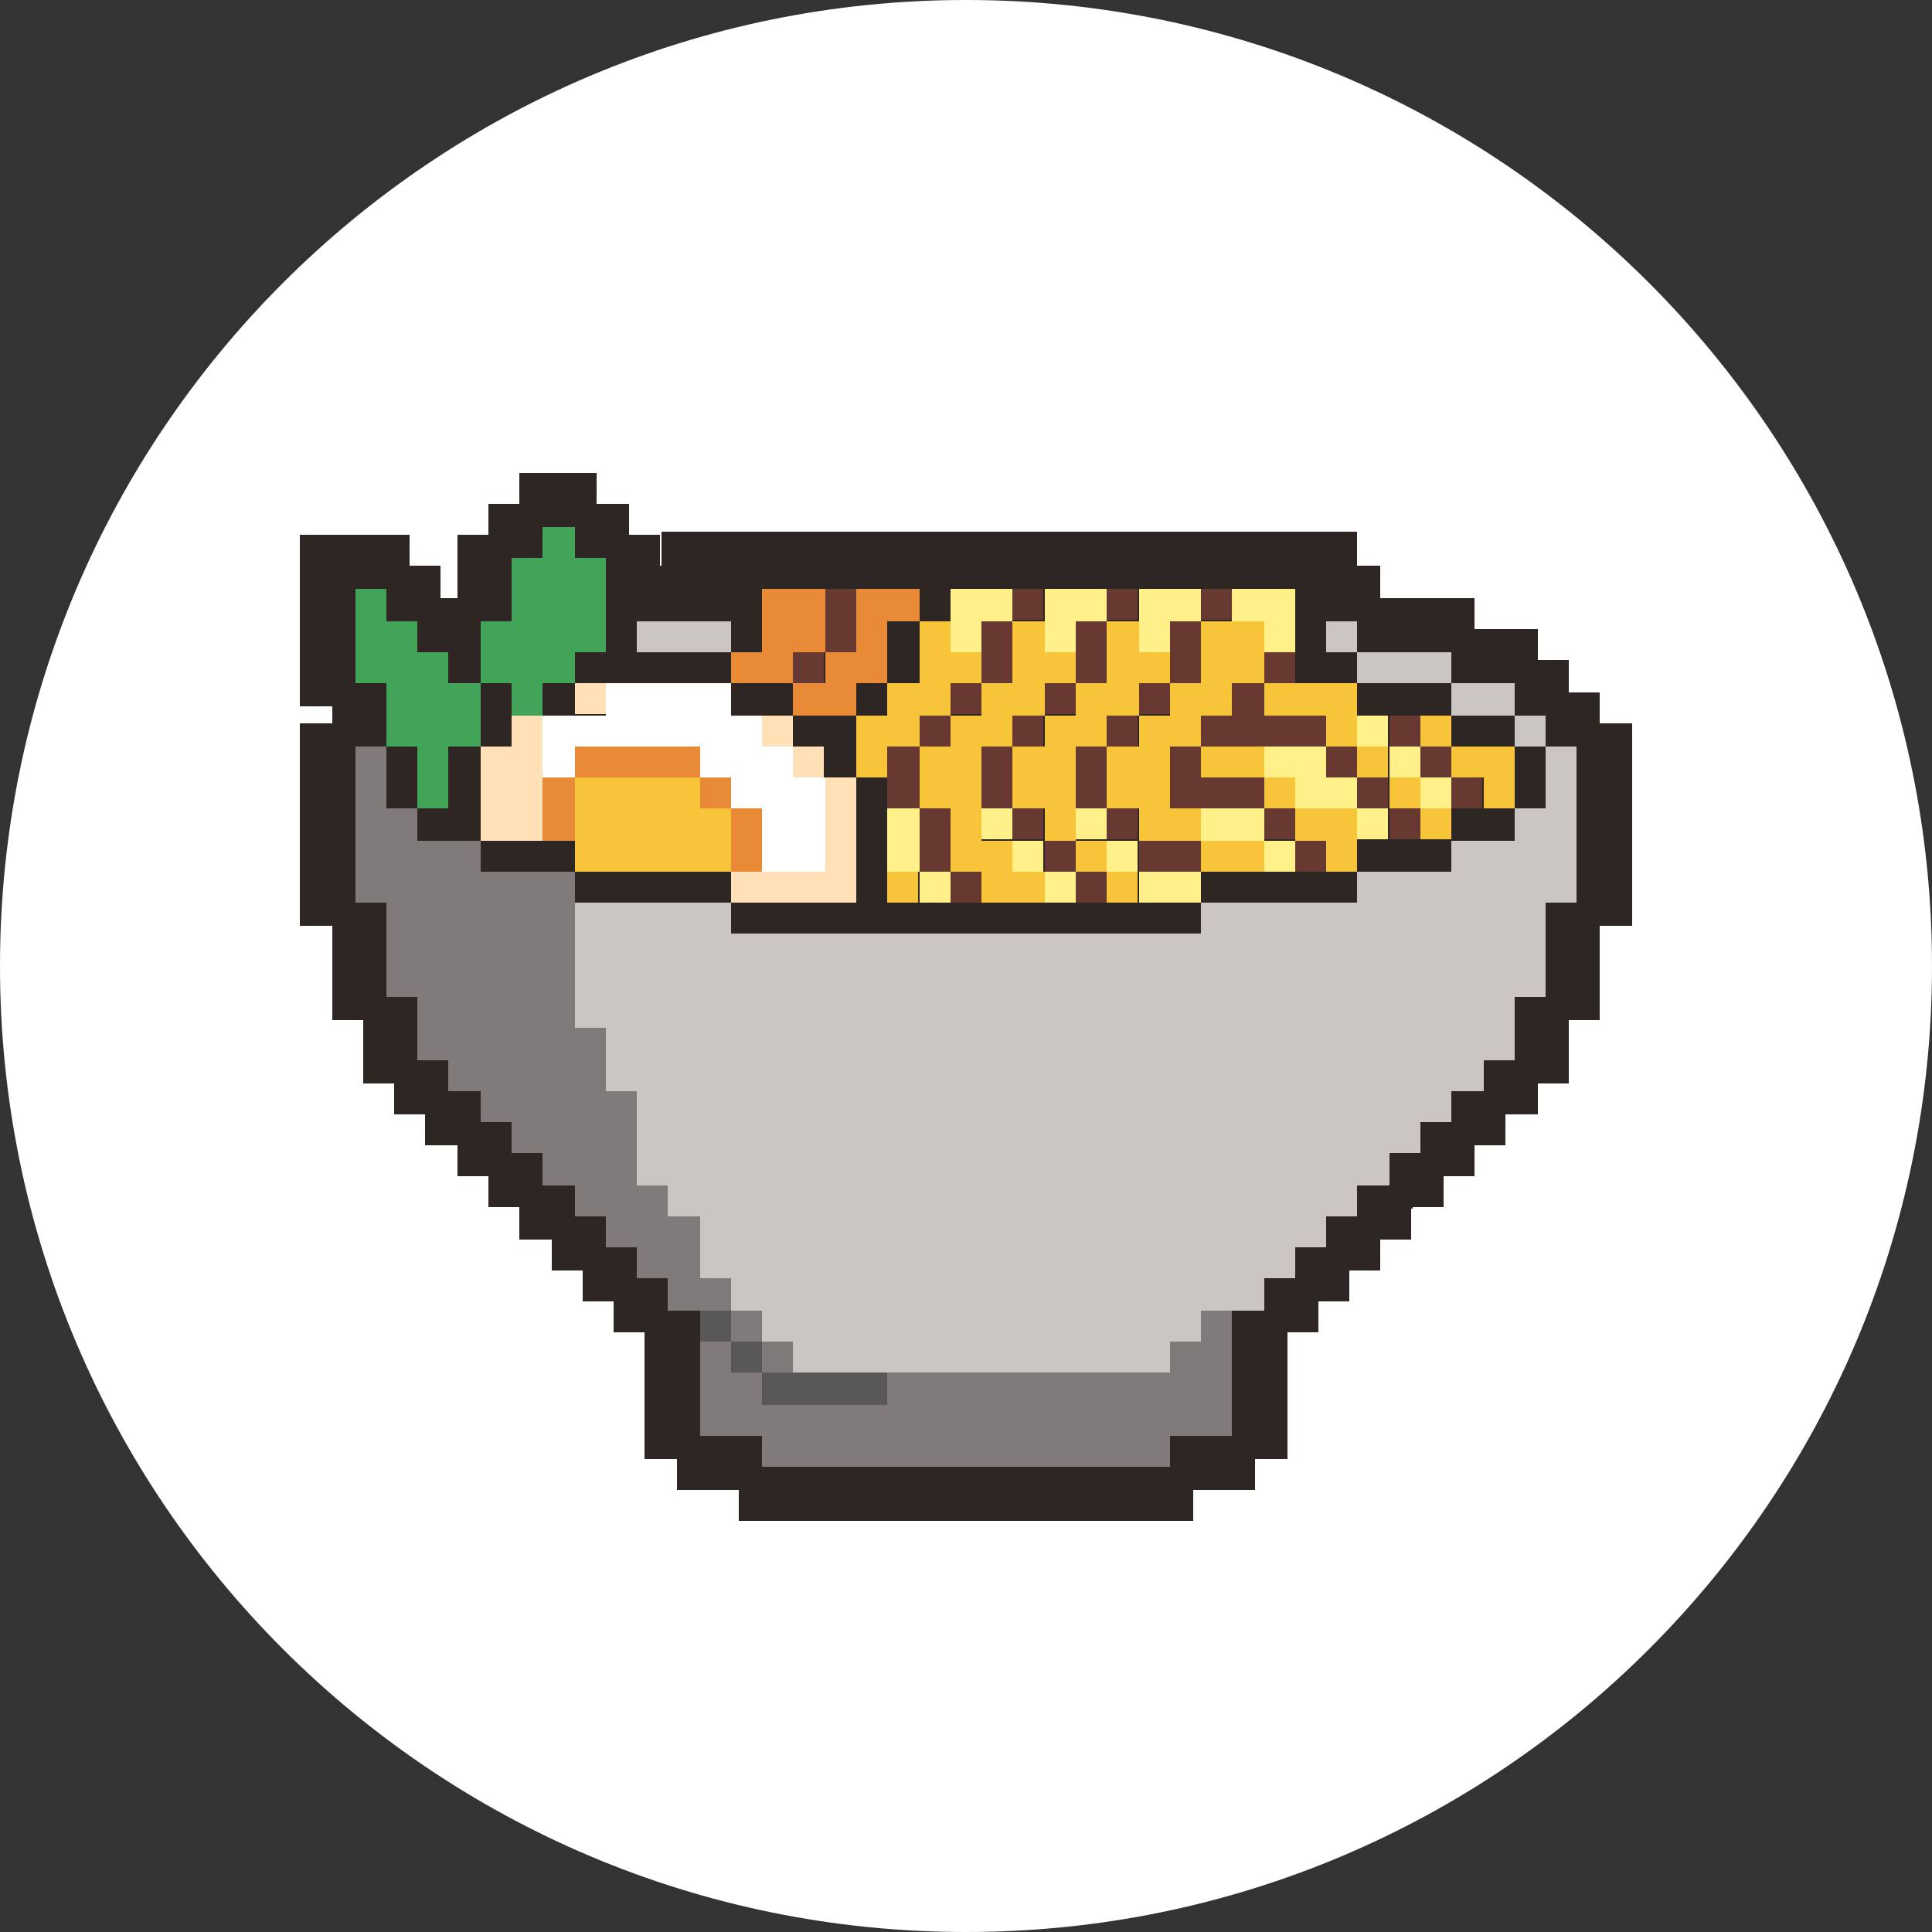 <svg width="125" height="125" viewBox="0 0 125 125" fill="none" xmlns="http://www.w3.org/2000/svg"><rect x="0" y="0" width="125" height="125" fill="#333333" stroke="none"/><g clip-path="url(#clip0_196_759)"><path d="M62.5 125c34.518 0 62.5-27.982 62.5-62.5S97.018 0 62.5 0 0 27.982 0 62.5 27.982 125 62.5 125z" fill="#fff"/><path d="M87.8 34.4h-45V45h45V34.4z" fill="#2E2623"/><path d="M37.1 32.1h-2v2h2v-2zm-2 2h-2v2h2v-2zm4.1 0h-2v2h2v-2z" fill="#2E2623" stroke="#2E2623" stroke-width="3" stroke-miterlimit="10"/><path d="M61.5 38.1v4.1h2v-2h2v-2.1" fill="#2E2623"/><path d="M61.5 38.1v4.1h2v-2h2v-2.1" stroke="#2E2623" stroke-width="3" stroke-miterlimit="10"/><path d="M67.6 38.1v4.1h2v-2h2v-2.1" fill="#2E2623"/><path d="M67.6 38.1v4.1h2v-2h2v-2.1" stroke="#2E2623" stroke-width="3" stroke-miterlimit="10"/><path d="M73.7 38.1v4.1h2v-2h2v-2.1" fill="#2E2623"/><path d="M73.7 38.1v4.1h2v-2h2v-2.1" stroke="#2E2623" stroke-width="3" stroke-miterlimit="10"/><path d="M79.7 38.1v2.1h2.1v2h2v-4.1" fill="#2E2623"/><path d="M79.7 38.1v2.1h2.1v2h2v-4.1" stroke="#2E2623" stroke-width="3" stroke-miterlimit="10"/><path d="M35.1 38.1v2.1h2.1v-6.1h-2.1v4zm2.1 0v4.1h2v-6.1h-2v2z" fill="#2E2623" stroke="#2E2623" stroke-width="3" stroke-miterlimit="10"/><path d="M49.3 38.1v4.1h-2v2h4v-2h2.1v-4.1" fill="#2E2623"/><path d="M49.3 38.1v4.1h-2v2h4v-2h2.1v-4.1" stroke="#2E2623" stroke-width="3" stroke-miterlimit="10"/><path d="M25 38.1h-2v2h2v-2zm2 0h-2v2h2v-2zm6.1 0v-2h-2v4.1h2v-2.1zm0 2.1v2h2v-6.1h-2v4.1z" fill="#2E2623" stroke="#2E2623" stroke-width="3" stroke-miterlimit="10"/><path d="M47.3 38.1h-6.1v-2h-2v6.1h-2v2h10.1v-2h-6.1v-2h6.1v2h2v-4.1" fill="#2E2623"/><path d="M47.3 38.1h-6.1v-2h-2v6.1h-2v2h10.1v-2h-6.1v-2h6.1v2h2v-4.1" stroke="#2E2623" stroke-width="3" stroke-miterlimit="10"/><path d="M59.5 38.1v2.1h2v-2.1" fill="#2E2623"/><path d="M59.5 38.1v2.1h2v-2.1" stroke="#2E2623" stroke-width="3" stroke-miterlimit="10"/><path d="M65.5 38.1v2.1h2.1v-2.1" fill="#2E2623"/><path d="M65.5 38.1v2.1h2.1v-2.1" stroke="#2E2623" stroke-width="3" stroke-miterlimit="10"/><path d="M71.6 38.1v2.1h2.1v-2.1" fill="#2E2623"/><path d="M71.6 38.1v2.1h2.1v-2.1" stroke="#2E2623" stroke-width="3" stroke-miterlimit="10"/><path d="M77.7 38.1v2.1h2v-2.1" fill="#2E2623"/><path d="M77.7 38.1v2.1h2v-2.1" stroke="#2E2623" stroke-width="3" stroke-miterlimit="10"/><path d="M83.8 38.1v6.1h4v-2h-2v-2h2v-2.1h-2" fill="#2E2623"/><path d="M83.8 38.1v6.1h4v-2h-2v-2h2v-2.1h-2" stroke="#2E2623" stroke-width="3" stroke-miterlimit="10"/><path d="M23 40.2v-2.1h2v-2h-4.1v8.1H23v-4z" fill="#2E2623" stroke="#2E2623" stroke-width="3" stroke-miterlimit="10"/><path d="M25 40.2h-2v2h2v-2zm2 0h-2v2h2v-2zm2 2v2h2.1v-4H27v2h2zm4.1-2h-2v2h2v-2zm12.2 0h-4.1v2h6.1v-2h-2z" fill="#2E2623" stroke="#2E2623" stroke-width="3" stroke-miterlimit="10"/><path d="M53.4 38.1v4.1h2v-4.1" fill="#2E2623"/><path d="M53.4 38.1v4.1h2v-4.1" stroke="#2E2623" stroke-width="3" stroke-miterlimit="10"/><path d="M65.5 42.2v2h-2v2.1h-2v2h-2v4h2v4.1h2v2h4.1v-2h-2.1v-2h-2v-6.1h2v-2h2.1v-2.1h2v-2h-2v-2h-2.1v2z" fill="#2E2623" stroke="#2E2623" stroke-width="3" stroke-miterlimit="10"/><path d="M71.6 42.2v2h-2v2.1h-2v2h-2.1v4h2.1v2.1h2v-6.1h2v-2h2.1v-2.1h2v-2h-2v-2h-2.1v2z" fill="#2E2623" stroke="#2E2623" stroke-width="3" stroke-miterlimit="10"/><path d="M77.7 42.2v2h-2v2.1h-2v2h-2.1v4h2.1v2.1h4v-2.1h-2v-4h2v-2h2v-2.1h2.1v-4h-4.1v2zm10.1-2h-2v2h2v-2zm2.1 2h4v-2h-6.1v2h2.1zm-64.9 0h-2v2h2v-2zm4 0h-2v2h2v-2zm4.1 0h-2v2h2v-2zm2 2h2.1v-4h-2.1v2h-2v2h2zm18.2-2h-2v2h2v-2zm6.2 0v-2h-2.1v4h2.1v-2zm6 0v-2h-2v4h2v-2zm6.1 2v-4h-2v4h2z" fill="#2E2623" stroke="#2E2623" stroke-width="3" stroke-miterlimit="10"/><path d="M77.7 44.2v-4h-2v4h2zm6.1-2h-2v2h2v-2zm6.1 0h-2.1v2h6.1v-2h-4zm6.1 2h2v-2h-4.1v2H96zm-69 0v-2h-2v4.1h2v-2.1zm2 0h-2v2h2v-2zm2 0h-2v2h2v-2zm4.1 0h-2v2h2v-2zm2 0h-2v2h2v-2zm2.1 0h-2v2h2v-2zm10.1 2.1h2v-2.1h-4v2.1h2z" fill="#2E2623" stroke="#2E2623" stroke-width="3" stroke-miterlimit="10"/><path d="M55.4 38.1v4.1h-2v2h-2.1v2.1h4.1v-2.1h2v-4h2.1v-2.1" fill="#2E2623"/><path d="M55.4 38.1v4.1h-2v2h-2.1v2.1h4.1v-2.1h2v-4h2.1v-2.1" stroke="#2E2623" stroke-width="3" stroke-miterlimit="10"/><path d="M57.4 44.2h-2v2h2v-2zm6.1 0h-2v2h2v-2zm6.1 0h-2v2h2v-2zm6.1 0h-2v2h2v-2zm6.1 2.1h4v2h2v-4.1h-6v2.1zm8.1 0h4v-2.1h-6.1v2.1h2.1zm4-2.1v2.1H98v-2.1h-4.1zm6.1 0h-2v2h2v-2zm-75 2.1v-2.1h-2v4.1h2v-2zm2 0h-2v2h2v-2zm2 0h-2v2h2v-2zm2 0h-2v2h2v-2zm.1 2h2v-4.1h-2v4.1zm6.1-2h-2.1v4h2.1v-2h8.1v2h2v2h2v4.1h4.1v-6.1h-2.1v-2h-2v-2h-2v-2.1h-8.1v2.1h-2z" fill="#2E2623" stroke="#2E2623" stroke-width="3" stroke-miterlimit="10"/><path d="M51.3 46.3h-2v2h2v-2zm10.2 0h-2v2h2v-2zm6 0h-2v2h2v-2zm6.1 0h-2v2h2v-2zm8.2 2h4v-2h-4v-2.1h-2.1v2.1h-2v2h4.1zm8-2h-2v2h2v-2zm2.1 0h-2v2h2v-2zm2 0h-2v2h2v-2zm2.1 2h2v-2h-4.1v2H96zm4-2h-2v2h2v-2zm2 0h-2v2h2v-2zm-60.8 4h4.1v-2h-8.1v2h4zm12.1-2h-2v2h2v-2z" fill="#2E2623" stroke="#2E2623" stroke-width="3" stroke-miterlimit="10"/><path d="M55.4 48.3v-2h-4.1v2h2.1v2h2v-2zm0 2h2v-2h2.1v-2h2v-2.1h2v-2h-2v-2h-2v4h-2.1v2.1h-2v4zm8.1 0v2h2v-4h-2v2zm6.1 0v2h2v-4h-2v2zm10.1 0h2.1v-2h-4.1v2h2zm2.1-2v2h2v2h4v-2h-2v-2h-4z" fill="#2E2623" stroke="#2E2623" stroke-width="3" stroke-miterlimit="10"/><path d="M87.8 48.3h-2v2h2v-2zm2 0h-2v2h2v-2zm2.1 0h-2v2h2v-2zm2 0h-2v2h2v-2zm0 0v2H96v2h2v-4h-4.1zm6.1 2v2h2v-4h-2v2zm-77 2h2v-4h-2v4zm4-2v-2h-2v4h2v-2zm2 0v-2h-2v4h2v-2zm2.1 2v2.1h4v-8.1h-2v2h-2v4zm16.2-2h-2v2h2v-2zm12.2 0v-2h-2.1v4h2.1v-2zm22.3 2v-2h-4.1v-2h-2v4h6.1zm2-2h-2v2h2v-2zm6 0h-2v2h2v-2zm2.1 0h-2v2h2v-2zm2 0h-2v2h2v-2z" fill="#2E2623" stroke="#2E2623" stroke-width="3" stroke-miterlimit="10"/><path d="M95.9 50.3h-2v2h2v-2zm2.1 2h2v-4h-2v4zm4 0v6.1h2.1V48.3H102v4zm-75 0h-2v2h2v-2zm4.1 2.1v-6.1H29v4h-2v2.1h4.1zm4 0h2.1v-4.1h-2.1v4.1zm2.1 0v2h10.1v-4.1h-2v-2h-8.1v4.1zm28.3-2.1h-2v2h2v-2zm2 0h-2v2h2v-2zm4.1 0h-2v2h2v-2zm2 0h-2v2h2v-2zm8.2 2.1v-2.1h-4.1v2.1h4.1zm2-2.1h-2v2h2v-2zm2 2.1v2h2v-4.1h-4v2.1h2zm4-2.1h-2v2h2v-2zm2.1 0h-2v2h2v-2zm2 0h-2v2h2v-2zm0 2.1H98v-2.1h-4.1v2.1zm6.1-2.1h-2v2h2v-2zm-77 2.1v-6.1h-2.1v10.1H23v-4zm6 0h-2v2h4.1v-2H29zm6.1 2h2.1v-2h-6.1v2h4z" fill="#2E2623" stroke="#2E2623" stroke-width="3" stroke-miterlimit="10"/><path d="M47.3 56.4h2v-4.1h-2v4.1zm12.2-2v-2.1h-2.1v4.1h2.1v-2zm0 2h2v-4.1h-2v4.1zm8-2h-2v2h2v-2zm2.1 0h-2v2h2v-2zm2 0h-2v2h2v-2zm2 0h-2v2h2v-2zm2.1 2h2v-2h-4v2h2zm4 0h2.1v-2h-4.1v2h2zm4.1-2h-2v2h2v-2zm2 0h-2v2h2v-2zm4.1 0h-2.1v2h6.1v-2h-4zm6.1 0h-2.1v2H98v-2h-2zm4 0h-2v2h2v-2zm0 2h2v-4.1h-2v4.1zm-75 0v-4.1h-2v6.1h2v-2zm10.1 0h-4v2h6.1v-2h-2.1zm6.1 2h6.1v-2H37.2v2h4z" fill="#2E2623" stroke="#2E2623" stroke-width="3" stroke-miterlimit="10"/><path d="M47.3 58.4h8.1v-8.1h-2v6.1h-6.1v2zm12.1-2h-2v2h2v-2zm2.1 0h-2v2h2v-2zm2 0h-2v2h2v-2zm6.1 0h-2v2h2v-2zm2 0h-2v2h2v-2zm2 0h-2v2h2v-2zm2.1 2h2v-2h-4v2h2zm10.1-2h-8.1v2h10.1v-2h-2zm4.1 0h-2.1v2h6.1v-2h-4z" fill="#2E2623" stroke="#2E2623" stroke-width="3" stroke-miterlimit="10"/><path d="M93.9 58.4h-6.1v2H77.7v2.1H47.3v-2.1h-2v10.2h2v8.1h2v4h2v2.1h2.1v2h2v2h18.3v-2h2v-2h2v-2.1h4.1v-2h2v-2h2v-2h2v-4.1h2.1v-2h2v-4.1h2v-6.1H96v-4h-2.1v2zm8.1-2h-2v2h2v-2zm-62.8 2h-2v2h4v-2h-2z" fill="#2E2623" stroke="#2E2623" stroke-width="3" stroke-miterlimit="10"/><path d="M45.3 58.4h-4.1v2h6.1v-2h-2zm30.4 0H57.4v-8.1h-2v8.1h-8.1v2h30.4v-2h-2zm8.1 0h-6.1v2h10.1v-2h-4zm16.2 2v4.1h2v-6.1h-2v2zm-75 0v-2h-2v6.1h2v-4.1zm48.7 0H47.3v2.1h30.4v-2.1h-4zM27 62.5v-4.1h-2v6.1h2v-2zm73 0h-2v2h2v-2zm-73 2h-2v4.1h2v-4.1zm71 2v2.1h2v-4.1h-2v2zm-69 0v-2h-2v4.1h2v-2.1z" fill="#2E2623" stroke="#2E2623" stroke-width="3" stroke-miterlimit="10"/><path d="M96 66.5h2v-4h2v-6.1h-4v4h-2.1v6.1h-2v4.1h-2v2h-2.1v4.1h2.1v-2.1h2v-2h2v-2H96v-4.1z" fill="#2E2623" stroke="#2E2623" stroke-width="3" stroke-miterlimit="10"/><path d="M98 66.5h-2v2h2v-2zm-69 2.1h-2v2h2v-2zm2 0h-2v2h2v-2zm67 0h-2v2h2v-2zm-67 2h-2v2h2v-2zm2.1 0h-2v2h2v-2zm62.8 0h-2v2h2v-2zm-62.8 2h-2v2h2v-2zm2 0h-2v2h2v-2zm58.8 0h-2v2h2v-2zm-58.8 2h-2v2h2v-2zm2 0h-2v2h2v-2zm54.8 0h-2v2h2v-2zm-54.8 2.1h-2v2h2v-2zm2.1 0h-2v2h2v-2zm48.6 0h-2v2h2v-2zm2 0h-2v2h2v-2zm-50.6 2h-2v2h2v-2zm2 0h-2v2h2v-2z" fill="#2E2623" stroke="#2E2623" stroke-width="3" stroke-miterlimit="10"/><path d="M45.3 78.7h-2.1v-2h-2v-6.1h-2v-4.1h-2v-8.1h-6.1v-2H27v-2h-2v4h2v6.1h2v4.1h2.1v2h2v2h2v2h2.1v2.1h2v2h2v2h2v2h2.1v-4zm40.5 0h-2v2h2v-2zm2 0h-2v2h2v-2z" fill="#2E2623" stroke="#2E2623" stroke-width="3" stroke-miterlimit="10"/><path d="M41.2 80.7h-2v2h2v-2zm2 0h-2v2h2v-2zm40.6 0h-2v2h2v-2zm2 0h-2v2h2v-2zm-42.6 2h-2v2h2v-2zm2 0h-2v2h2v-2zm2.1 0h-2v2h2v-2z" fill="#2E2623" stroke="#2E2623" stroke-width="3" stroke-miterlimit="10"/><path d="M47.3 84.8h2v2h2v2h4.1v-2h-2v-2h-2.1v-2.1h-2v-4h-2v-8.1h-2V60.4h-8.1v6.1h2v4.1h2v6.1h2v2h2.1v4h2v2.1zm32.4-2.1h-2v2.1h4.1v-2.1h-2.1zm4.1 0h-2v2h2v-2zm-36.5 2.1h-2v2h2v-2z" fill="#2E2623" stroke="#2E2623" stroke-width="3" stroke-miterlimit="10"/><path d="M49.3 84.8h-2v2h2v-2zm28.4 0h-2v2h2v-2zm2 0h-2v2h2v-2zm0 2v6.1h2.1v-8.1h-2.1v2zm-30.4 0h-2v2h2v-2zm2 0h-2v2h2v-2zm24.4 0h-2v2h2v-2zm2 0h-2v2h2v-2zm-32.4 2v-4h-2.1v8.1h2.1v-4.1zm4 0h-2v2h2v-2zm8.1 2.1v-2.1h-8.1v2.1h8.1zm14.2-2.1H57.4v2.1h18.3v-2.1h-4.1z" fill="#2E2623" stroke="#2E2623" stroke-width="3" stroke-miterlimit="10"/><path d="M79.7 88.8v-2h-2v2h-2v4.1h4v-4.1zm-30.4 4.1v-2h-2v-4.1h-2v6.1h4zm14.2 0h8.1v-2H61.5v2h2z" fill="#2E2623" stroke="#2E2623" stroke-width="3" stroke-miterlimit="10"/><path d="M71.6 90.9v2H61.5v-2h-4.1v2h2.1v2h14.2v-2h2v-2h-4.1zm-24.3 2h-2v2h4v-2h-2zm6.1 2h2v-2h-2v-2h-4.1v4h4.1z" fill="#2E2623" stroke="#2E2623" stroke-width="3" stroke-miterlimit="10"/><path d="M57.4 92.9v-2h-4v2h2v2h4.1v-2h-2.1zm18.3 0h-2v2h2v-2zm0 0v2h4v-2h-4zm-4.1 2H49.3v2h26.4v-2h-4.1z" fill="#2E2623" stroke="#2E2623" stroke-width="3" stroke-miterlimit="10"/><path d="M37.1 32.1h-2v2h2v-2zm-2 2h-2v2h2v-2zm4.1 0h-2v2h2v-2z" fill="#2E2623"/><path d="M61.5 42.2h2v-2h2v-2.1h-4v4.1zm6.1 0h2v-2h2v-2.1h-4v4.1zm6.1 0h2v-2h2v-2.1h-4v4.1zm8.1-2v2h2v-4.1h-4.1v2.1h2.1z" fill="#FFF089"/><path d="M49.3 42.2h-2v2h4v-2h2.1v-4.1h-4.1v4.1z" fill="#E88A36"/><path d="M27 38.1h-2v2h2v-2zm6.1 0v-2h-2v4.1h2v-2.1zm6.1 2.1v2h-2v2h10.1v-2h-6.1v-2h6.1v2h2v-4.1h-8.1v-2h-2v4.1zm22.3-2.1h-2v2h2v-2z" fill="#2E2623"/><path d="M67.5 38.1h-2v2h2v-2zm6.1 0h-2v2h2v-2zm6.1 0h-2v2h2v-2z" fill="#673931"/><path d="M83.8 42.2v2h4v-2h-2v-2h2v-2.1h-4v4.1zm-60.8-2v-2.1h2v-2h-4.1v8.1H23v-4zm6 2v2h2.1v-4H27v2h2z" fill="#2E2623"/><path d="M45.3 40.2h-4.1v2h6.1v-2h-2z" fill="#CBC6C1"/><path d="M53.4 42.2h2v-4.1h-2v4.1z" fill="#673931"/><path d="M65.5 44.2h-2v2.1h-2v2h-2v4h2v4.1h2v2h4.1v-2h-2.1v-2h-2v-6.1h2v-2h2.1v-2.1h2v-2h-2v-2h-2.1v4z" fill="#F8C53A"/><path d="M71.6 44.2h-2v2.1h-2v2h-2.1v4h2.1v2.1h2v-6.1h2v-2h2.1v-2.1h2v-2h-2v-2h-2.1v4z" fill="#F8C53A"/><path d="M77.7 44.2h-2v2.1h-2v2h-2.1v4h2.1v2.1h4v-2.1h-2v-4h2v-2h2v-2.1h2.1v-4h-4.1v4z" fill="#F8C53A"/><path d="M87.8 40.2h-2v2h2v-2z" fill="#CBC6C1"/><path d="M89.9 42.2h4v-2h-6.1v2h2.1z" fill="#2E2623"/><path d="M31.1 44.2h2v2.1h2v-2.1h2.1v-2h2v-6.1h-2v-2h-2.1v2h-2v4.1h-2v4z" fill="#42A459"/><path d="M53.3 42.2h-2v2h2v-2z" fill="#673931"/><path d="M59.5 42.2v-2h-2.1v4h2.1v-2z" fill="#2E2623"/><path d="M65.5 44.2v-4h-2v4h2zm6.1 0v-4h-2v4h2zm6.1 0v-4h-2v4h2zm6.1-2h-2v2h2v-2z" fill="#673931"/><path d="M89.9 42.2h-2.1v2h6.1v-2h-4z" fill="#CBC6C1"/><path d="M96 44.2h2v-2h-4.1v2H96z" fill="#2E2623"/><path d="M25 46.3v2h2v4h2v-4h2.1v-4.1H29v-2h-2v-2h-2v-2.1h-2v6.1h2v2.1z" fill="#42A459"/><path d="M37.1 44.2h-2v2h2v-2z" fill="#2E2623"/><path d="M39.2 44.2h-2v2h2v-2z" fill="#FFE0B7"/><path d="M49.3 46.3h2v-2.1h-4v2.1h2z" fill="#2E2623"/><path d="M55.4 42.2h-2v2h-2.1v2.1h4.1v-2.1h2v-4h2.1v-2.1h-4.1v4.1z" fill="#E88A36"/><path d="M57.4 44.2h-2v2h2v-2z" fill="#2E2623"/><path d="M63.5 44.2h-2v2h2v-2zm6.1 0h-2v2h2v-2zm6.1 0h-2v2h2v-2z" fill="#673931"/><path d="M81.8 46.3h4v2h2v-4.1h-6v2.1z" fill="#F8C53A"/><path d="M89.9 46.3h4v-2.1h-6.1v2.1h2.1z" fill="#2E2623"/><path d="M93.9 44.2v2.1H98v-2.1h-4.1z" fill="#CBC6C1"/><path d="M100 44.2h-2v2h2v-2zm-75 2.1v-2.1h-2v4.1h2v-2zm8.1 0v-2.1h-2v4.1h2v-2z" fill="#2E2623"/><path d="M35.1 50.3h2.1v-2h8.1v2h2v2h2v4.1h4.1v-6.1h-2.1v-2h-2v-2h-2v-2.1h-8.1v2.1h-4.1v4z" fill="#fff"/><path d="M51.3 46.3h-2v2h2v-2z" fill="#FFE0B7"/><path d="M61.5 46.3h-2v2h2v-2zm6 0h-2v2h2v-2zm6.1 0h-2v2h2v-2zm8.2 2h4v-2h-4v-2.1h-2.1v2.1h-2v2h4.1z" fill="#673931"/><path d="M89.8 46.3h-2v2h2v-2z" fill="#FFF089"/><path d="M91.9 46.3h-2v2h2v-2z" fill="#673931"/><path d="M93.9 46.3h-2v2h2v-2z" fill="#F8C53A"/><path d="M96 48.3h2v-2h-4.1v2H96z" fill="#2E2623"/><path d="M100 46.3h-2v2h2v-2z" fill="#CBC6C1"/><path d="M102 46.3h-2v2h2v-2z" fill="#2E2623"/><path d="M43.2 48.3h-6v2h8.1v-2h-2.1z" fill="#E88A36"/><path d="M53.3 48.3h-2v2h2v-2z" fill="#FFE0B7"/><path d="M53.4 48.3v2h2v-4h-4.1v2h2.1z" fill="#2E2623"/><path d="M55.4 50.3h2v-2h2.1v-2h2v-2.1h2v-2h-2v-2h-2v4h-2.1v2.1h-2v4z" fill="#F8C53A"/><path d="M65.5 50.3v-2h-2v4h2v-2zm6.1 0v-2h-2v4h2v-2z" fill="#673931"/><path d="M79.7 50.3h2.1v-2h-4.1v2h2z" fill="#F8C53A"/><path d="M85.8 50.3v-2h-4v2h2v2h4v-2h-2z" fill="#FFF089"/><path d="M87.8 48.3h-2v2h2v-2z" fill="#673931"/><path d="M89.8 48.3h-2v2h2v-2z" fill="#F8C53A"/><path d="M91.9 48.3h-2v2h2v-2z" fill="#FFF089"/><path d="M93.9 48.3h-2v2h2v-2z" fill="#673931"/><path d="M98 48.3h-4.1v2H96v2h2v-4z" fill="#F8C53A"/><path d="M27 48.3h-2v4h2v-4z" fill="#2E2623"/><path d="M35.1 54.4v-8.1h-2v2h-2v6.1h4z" fill="#FFE0B7"/><path d="M47.3 50.3h-2v2h2v-2z" fill="#E88A36"/><path d="M59.5 50.3v-2h-2.1v4h2.1v-2zm22.3 2v-2h-4.1v-2h-2v4h6.1z" fill="#673931"/><path d="M83.8 50.3h-2v2h2v-2z" fill="#F8C53A"/><path d="M89.8 50.3h-2v2h2v-2z" fill="#673931"/><path d="M91.9 50.3h-2v2h2v-2z" fill="#F8C53A"/><path d="M93.9 50.3h-2v2h2v-2z" fill="#FFF089"/><path d="M95.9 50.3h-2v2h2v-2z" fill="#673931"/><path d="M98 50.3v2h2v-4h-2v2zm4-2v10.1h2.1V48.3H102zm-70.9 2v-2H29v4h-2v2.1h4.1v-4.1z" fill="#2E2623"/><path d="M35.1 52.3v2.1h2.1v-4.1h-2.1v2z" fill="#E88A36"/><path d="M41.2 56.4h6.1v-4.1h-2v-2h-8.1v6.1h4z" fill="#F8C53A"/><path d="M65.5 52.3h-2v2h2v-2z" fill="#FFF089"/><path d="M67.5 52.3h-2v2h2v-2z" fill="#673931"/><path d="M71.6 52.3h-2v2h2v-2z" fill="#FFF089"/><path d="M73.6 52.3h-2v2h2v-2z" fill="#673931"/><path d="M81.8 54.4v-2.1h-4.1v2.1h4.1z" fill="#FFF089"/><path d="M83.8 52.3h-2v2h2v-2z" fill="#673931"/><path d="M87.8 52.3h-4v2.1h2v2h2v-4.1z" fill="#F8C53A"/><path d="M89.8 52.3h-2v2h2v-2z" fill="#FFF089"/><path d="M91.9 52.3h-2v2h2v-2z" fill="#673931"/><path d="M93.9 52.3h-2v2h2v-2z" fill="#F8C53A"/><path d="M93.9 52.3v2.1H98v-2.1h-4.1zM23 54.4v-6.1h-2.1v10.1H23v-4zm12.1 0h-4v2h6.1v-2h-2.1z" fill="#2E2623"/><path d="M49.3 52.3h-2v4.1h2v-4.1z" fill="#E88A36"/><path d="M59.5 54.4v-2.1h-2.1v4.1h2.1v-2z" fill="#FFF089"/><path d="M59.5 56.4h2v-4.1h-2v4.1z" fill="#673931"/><path d="M67.5 54.4h-2v2h2v-2z" fill="#FFF089"/><path d="M69.6 54.4h-2v2h2v-2z" fill="#673931"/><path d="M71.6 54.4h-2v2h2v-2z" fill="#F8C53A"/><path d="M73.6 54.4h-2v2h2v-2z" fill="#FFF089"/><path d="M75.7 54.4h-2v2h4v-2h-2z" fill="#673931"/><path d="M79.7 54.4h-2v2h4.1v-2h-2.1z" fill="#F8C53A"/><path d="M83.8 54.4h-2v2h2v-2z" fill="#FFF089"/><path d="M85.8 54.4h-2v2h2v-2z" fill="#673931"/><path d="M89.9 54.4h-2.1v2h6.1v-2h-4z" fill="#2E2623"/><path d="M102 54.4v-6.1h-2v4h-2v2.1h-4.1v2h-6.1v2H77.7v2H47.3v-2H37.2v8.1h2v4.1h2v6.1h2v2h2.1v4h2v2.1h2v2h2v2h24.4v-2h2v-2h4.1v-2.1h2v-2h2v-2h2v-2h2.1v-2.1h2v-2h2v-2H96v-2h2v-4.1h2v-6.1h2v-4z" fill="#CBC6C1"/><path d="M45.3 56.4h-8.1v2h10.1v-2h-2z" fill="#2E2623"/><path d="M51.3 58.4h4.1v-8.1h-2v6.1h-6.1v2h4z" fill="#FFE0B7"/><path d="M59.4 56.4h-2v2h2v-2z" fill="#F8C53A"/><path d="M61.5 56.4h-2v2h2v-2z" fill="#FFF089"/><path d="M63.5 56.4h-2v2h2v-2z" fill="#673931"/><path d="M69.6 56.4h-2v2h2v-2z" fill="#FFF089"/><path d="M71.6 56.4h-2v2h2v-2z" fill="#673931"/><path d="M73.6 56.4h-2v2h2v-2z" fill="#F8C53A"/><path d="M75.7 56.4h-2v2h4v-2h-2z" fill="#FFF089"/><path d="M83.8 56.4h-6.1v2h10.1v-2h-4zm-10.1 2H57.4v-8.1h-2v8.1h-8.1v2h30.4v-2h-4zm26.3 2v4.1h2v-6.1h-2v2zm-75 0v-2h-2v6.1h2v-4.1zm2 4.1h-2v4.1h2v-4.1zm71 2v2.1h2v-4.1h-2v2zm-69 2.1h-2v2h2v-2zm69 0h-2v2h2v-2zm-67 2h-2v2h2v-2zm64.9 0h-2v2h2v-2zm-62.8 2h-2v2h2v-2zm60.8 0h-2v2h2v-2zm-58.8 2h-2v2h2v-2zm56.8 0h-2v2h2v-2zm-54.8 2.1h-2v2h2v-2zm52.7 0h-2v2h2v-2zm-50.6 2h-2v2h2v-2zm48.6 0h-2v2h2v-2zm-46.6 2h-2v2h2v-2zm44.6 0h-2v2h2v-2zm-42.6 2h-2v2h2v-2z" fill="#2E2623"/><path d="M47.3 84.8v-2.1h-2v-4h-2.1v-2h-2v-6.1h-2v-4.1h-2V56.4h-6.1v-2H27v-2.1h-2v-4h-2v10.1h2v6.1h2v4.1h2v2h2.1v2h2v2h2v2.1h2.1v2h2v2h2v2h2v2.1h4.1z" fill="#807B7A"/><path d="M83.8 82.7h-2v2h2v-2z" fill="#2E2623"/><path d="M47.3 84.8h-2v2h2v-2z" fill="#595757"/><path d="M49.3 84.8h-2v2h2v-2z" fill="#807B7A"/><path d="M79.7 86.8v6.1h2.1v-8.1h-2.1v2z" fill="#2E2623"/><path d="M49.3 86.8h-2v2h2v-2z" fill="#595757"/><path d="M51.3 86.8h-2v2h2v-2z" fill="#807B7A"/><path d="M45.3 88.8v-4h-2.1v8.1h2.1v-4.1z" fill="#2E2623"/><path d="M49.3 90.9h8.1v-2.1h-8.1v2.1z" fill="#595757"/><path d="M79.7 88.8v-4h-2v2h-2v2H57.4v2.1h-8.1v-2.1h-2v-2h-2v6.1h4v2h26.4v-2h4v-4.1z" fill="#807B7A"/><path d="M47.3 92.9h-2v2h4v-2h-2zm28.4 0v2h4v-2h-4zm-4.1 2H49.3v2h26.4v-2h-4.1z" fill="#2E2623"/></g><defs><clipPath id="clip0_196_759"><path fill="#fff" d="M0 0h125v125H0z"/></clipPath></defs></svg>